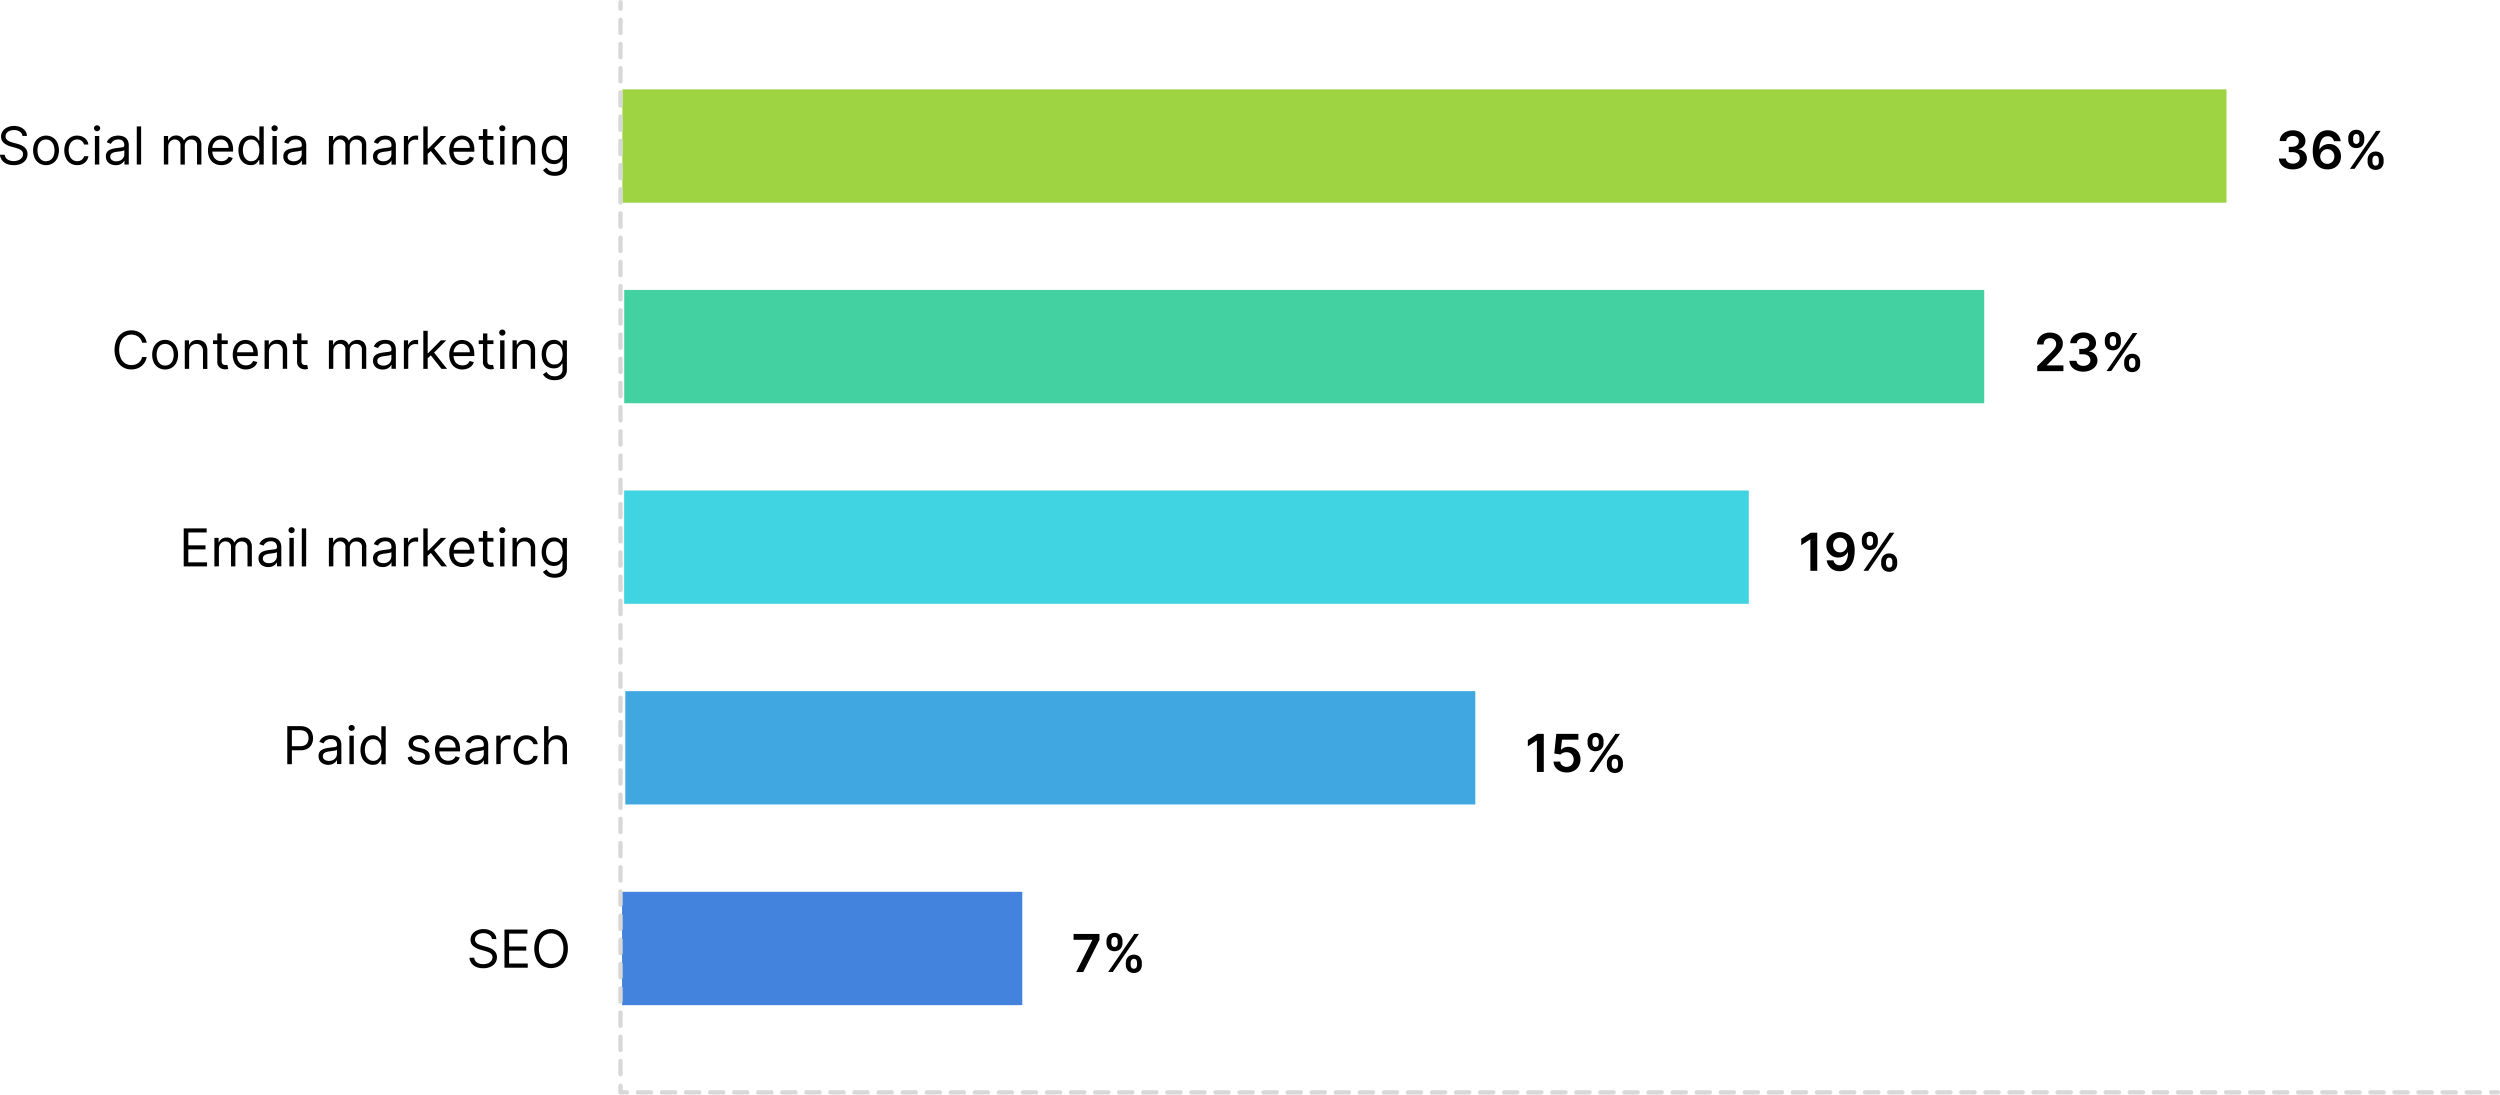 <svg xmlns="http://www.w3.org/2000/svg" width="1147.04" height="502.4" viewBox="0 0 1147.04 502.4"><defs><style>.b8d7a329-e3ae-4d15-87ad-fa399d1c5e61{isolation:isolate;}.bde5e349-a58a-4e38-9819-e3b3aa8287c5{fill:#9ed342;}.a5adda7f-3b1e-4c4f-ba0d-f4d3ba6c4603,.ac7c4547-c5a5-40b6-afbf-674fb4aa098e,.bde5e349-a58a-4e38-9819-e3b3aa8287c5,.f2759341-a2b6-45dc-a2ec-1313a4b54c30,.faeed573-4282-4c2c-ac39-b4ac71dc073d{mix-blend-mode:multiply;}.f2759341-a2b6-45dc-a2ec-1313a4b54c30{fill:#43d1a1;}.a5adda7f-3b1e-4c4f-ba0d-f4d3ba6c4603{fill:#40d3e2;}.faeed573-4282-4c2c-ac39-b4ac71dc073d{fill:#41a7e0;}.ac7c4547-c5a5-40b6-afbf-674fb4aa098e{fill:#4382dd;}.a81d81a6-f688-40fa-9da1-e6db047f62f1,.e42bf65d-45fa-4c91-9f78-abb50e6811a9,.f6b3042b-fe38-483f-81d2-1acbf3bbc6f4{fill:none;stroke:#d8d8d8;stroke-linecap:round;stroke-linejoin:round;stroke-width:2px;}.a81d81a6-f688-40fa-9da1-e6db047f62f1{stroke-dasharray:6.06 5.05;}.e42bf65d-45fa-4c91-9f78-abb50e6811a9{stroke-dasharray:6.02 5.02;}</style></defs><title>vendor-advertising-platform-track-data-and-generate-reports</title><g class="b8d7a329-e3ae-4d15-87ad-fa399d1c5e61"><g id="bedcc62d-c247-487a-8142-49c4df274b84" data-name="Layer 3"><path d="M493.76,446l7.42-14.69v-.12h-8.61V428.5h11.88v2.7L497,446Z"/><path d="M507.67,432.69v-.92a4,4,0,0,1,.43-1.87,3.39,3.39,0,0,1,1.26-1.37,4.16,4.16,0,0,1,4,0,3.37,3.37,0,0,1,1.25,1.37,4.14,4.14,0,0,1,.41,1.87v.92a4.14,4.14,0,0,1-.42,1.87,3.28,3.28,0,0,1-1.25,1.36,3.75,3.75,0,0,1-2,.51,3.8,3.8,0,0,1-2-.51,3.34,3.34,0,0,1-1.25-1.36A4.17,4.17,0,0,1,507.67,432.69Zm.76,13.26,12-17.45h2.14l-12,17.45Zm1.48-14.18v.92a2.46,2.46,0,0,0,.32,1.24,1.43,1.43,0,0,0,2.27,0,2.46,2.46,0,0,0,.31-1.24v-.92a2.65,2.65,0,0,0-.3-1.25,1.16,1.16,0,0,0-1.14-.56,1.18,1.18,0,0,0-1.13.57A2.42,2.42,0,0,0,509.91,431.77Zm6.63,10.91v-.92a4.05,4.05,0,0,1,.43-1.87,3.46,3.46,0,0,1,1.26-1.37,4.16,4.16,0,0,1,4,0,3.34,3.34,0,0,1,1.25,1.36,4.08,4.08,0,0,1,.41,1.88v.92a3.92,3.92,0,0,1-.42,1.87,3.43,3.43,0,0,1-1.25,1.37,4.18,4.18,0,0,1-4,0,3.47,3.47,0,0,1-1.24-1.37A4.05,4.05,0,0,1,516.54,442.68Zm2.22-.92v.92a2.64,2.64,0,0,0,.33,1.24,1.44,1.44,0,0,0,2.28,0,2.48,2.48,0,0,0,.31-1.24v-.92a2.62,2.62,0,0,0-.29-1.25,1.43,1.43,0,0,0-2.29,0A2.54,2.54,0,0,0,518.76,441.76Z"/><path d="M708.31,336.72v17.46h-3.16V339.8H705L701,342.41v-2.9l4.34-2.79Z"/><path d="M718.82,354.41a6.94,6.94,0,0,1-3.05-.64,5.42,5.42,0,0,1-2.14-1.77,4.77,4.77,0,0,1-.84-2.57h3.07a2.43,2.43,0,0,0,.93,1.75,3.37,3.37,0,0,0,3.68.25,3.08,3.08,0,0,0,1.14-1.18,3.88,3.88,0,0,0,0-3.49,3.21,3.21,0,0,0-1.16-1.21,3.34,3.34,0,0,0-1.71-.43,3.94,3.94,0,0,0-1.54.29,3,3,0,0,0-1.2.78l-2.86-.47.91-9h10.13v2.64h-7.51l-.5,4.63h.1a3.59,3.59,0,0,1,1.37-.95,5,5,0,0,1,2-.38,5.32,5.32,0,0,1,4.79,2.8,6.16,6.16,0,0,1,.71,3,5.87,5.87,0,0,1-.8,3.08,5.61,5.61,0,0,1-2.2,2.12A6.63,6.63,0,0,1,718.82,354.41Z"/><path d="M728.39,340.91V340a4.05,4.05,0,0,1,.43-1.87,3.39,3.39,0,0,1,1.26-1.37,4.24,4.24,0,0,1,4,0,3.28,3.28,0,0,1,1.24,1.37,4,4,0,0,1,.42,1.87v.92a4.06,4.06,0,0,1-.42,1.88,3.31,3.31,0,0,1-1.25,1.35,3.67,3.67,0,0,1-2,.52,3.71,3.71,0,0,1-2-.52,3.34,3.34,0,0,1-1.25-1.36A4.17,4.17,0,0,1,728.39,340.91Zm.76,13.27,12-17.46h2.14l-12,17.46ZM730.63,340v.92a2.57,2.57,0,0,0,.32,1.24,1.43,1.43,0,0,0,2.27,0,2.46,2.46,0,0,0,.31-1.24V340a2.58,2.58,0,0,0-.3-1.24,1.17,1.17,0,0,0-1.14-.57,1.18,1.18,0,0,0-1.13.57A2.55,2.55,0,0,0,730.63,340Zm6.63,10.91V350a4,4,0,0,1,.43-1.86,3.48,3.48,0,0,1,1.26-1.38,4.16,4.16,0,0,1,4,0,3.3,3.3,0,0,1,1.25,1.37,4,4,0,0,1,.41,1.87v.92a3.92,3.92,0,0,1-.42,1.87,3.3,3.3,0,0,1-1.25,1.37,4.18,4.18,0,0,1-4,0,3.34,3.34,0,0,1-1.24-1.37A4.05,4.05,0,0,1,737.26,350.9Zm2.22-.92v.92a2.64,2.64,0,0,0,.33,1.24,1.21,1.21,0,0,0,1.14.56,1.18,1.18,0,0,0,1.14-.56,2.46,2.46,0,0,0,.31-1.24V350a2.54,2.54,0,0,0-.3-1.25,1.19,1.19,0,0,0-1.15-.56,1.21,1.21,0,0,0-1.13.56A2.57,2.57,0,0,0,739.48,350Z"/><path d="M833.78,244.43v17.46h-3.16V247.51h-.1l-4.08,2.61v-2.9l4.33-2.79Z"/><path d="M844.28,244.14a7.27,7.27,0,0,1,2.44.45,5.71,5.71,0,0,1,2.15,1.4,7,7,0,0,1,1.52,2.6,12.63,12.63,0,0,1,.56,4,15.39,15.39,0,0,1-.48,4,9.08,9.08,0,0,1-1.38,3,6.06,6.06,0,0,1-2.15,1.86,6.28,6.28,0,0,1-2.84.64,6.37,6.37,0,0,1-2.92-.65,5.46,5.46,0,0,1-2.06-1.77,5.69,5.69,0,0,1-1-2.58h3.12a2.74,2.74,0,0,0,2.83,2.26,3.1,3.1,0,0,0,2.8-1.58,8.31,8.31,0,0,0,1-4.38h-.12a4.48,4.48,0,0,1-1.08,1.29,5,5,0,0,1-1.51.84,5.47,5.47,0,0,1-1.77.28,5.22,5.22,0,0,1-2.76-.73,5.28,5.28,0,0,1-1.94-2,5.93,5.93,0,0,1-.72-2.94,6.06,6.06,0,0,1,.79-3.08,5.74,5.74,0,0,1,2.21-2.16A6.71,6.71,0,0,1,844.28,244.14Zm0,2.56a3.16,3.16,0,0,0-1.66.45,3.32,3.32,0,0,0-1.16,1.22,3.53,3.53,0,0,0-.42,1.72,3.46,3.46,0,0,0,.42,1.7A3.13,3.13,0,0,0,842.6,253a3.19,3.19,0,0,0,1.66.44,3,3,0,0,0,1.28-.27,3.2,3.2,0,0,0,1-.73,3.65,3.65,0,0,0,.7-1.08,3.32,3.32,0,0,0,.25-1.28,3.43,3.43,0,0,0-.42-1.68,3.24,3.24,0,0,0-1.15-1.23A3,3,0,0,0,844.29,246.7Z"/><path d="M854.24,248.63v-.92a4.06,4.06,0,0,1,.43-1.88,3.46,3.46,0,0,1,1.26-1.37,4.24,4.24,0,0,1,4,0,3.34,3.34,0,0,1,1.24,1.37,4.19,4.19,0,0,1,.42,1.88v.92a4.17,4.17,0,0,1-.42,1.87,3.34,3.34,0,0,1-1.25,1.36,4.26,4.26,0,0,1-4,0,3.37,3.37,0,0,1-1.25-1.37A4.16,4.16,0,0,1,854.24,248.63Zm.76,13.26,12-17.46h2.14l-12,17.46Zm1.48-14.18v.92a2.52,2.52,0,0,0,.32,1.24,1.45,1.45,0,0,0,2.27,0,2.51,2.51,0,0,0,.31-1.24v-.92a2.62,2.62,0,0,0-.3-1.25,1.17,1.17,0,0,0-1.14-.57,1.18,1.18,0,0,0-1.13.57A2.46,2.46,0,0,0,856.48,247.71Zm6.63,10.91v-.93a4,4,0,0,1,.43-1.86,3.39,3.39,0,0,1,1.26-1.37,3.66,3.66,0,0,1,2-.52,3.78,3.78,0,0,1,2,.51,3.36,3.36,0,0,1,1.25,1.37,4,4,0,0,1,.41,1.87v.93a3.91,3.91,0,0,1-.42,1.86,3.3,3.3,0,0,1-1.25,1.37,4.18,4.18,0,0,1-4,0,3.28,3.28,0,0,1-1.24-1.37A4,4,0,0,1,863.11,258.62Zm2.22-.93v.93a2.6,2.6,0,0,0,.33,1.23,1.18,1.18,0,0,0,1.14.56,1.19,1.19,0,0,0,1.14-.55,2.51,2.51,0,0,0,.31-1.24v-.93a2.47,2.47,0,0,0-.3-1.24,1.17,1.17,0,0,0-1.15-.57,1.2,1.2,0,0,0-1.13.57A2.51,2.51,0,0,0,865.33,257.69Z"/><path d="M934.72,170.28V168l6.06-5.94q.87-.87,1.44-1.56a5.72,5.72,0,0,0,.88-1.32,3.28,3.28,0,0,0,.28-1.36,2.61,2.61,0,0,0-.37-1.42,2.56,2.56,0,0,0-1-.92,3.43,3.43,0,0,0-1.49-.32,3.15,3.15,0,0,0-1.51.35,2.43,2.43,0,0,0-1,1,3.1,3.1,0,0,0-.36,1.54h-3a5.44,5.44,0,0,1,.76-2.89,5.15,5.15,0,0,1,2.1-1.9,6.66,6.66,0,0,1,3.06-.67,6.81,6.81,0,0,1,3.08.65,5.07,5.07,0,0,1,2.07,1.8,4.71,4.71,0,0,1,.74,2.61,5.17,5.17,0,0,1-.38,1.92,8.48,8.48,0,0,1-1.31,2.1,33.93,33.93,0,0,1-2.64,2.79l-3,3.06v.12h7.6v2.64Z"/><path d="M955.9,170.52a8,8,0,0,1-3.27-.63,5.49,5.49,0,0,1-2.26-1.76,4.61,4.61,0,0,1-.88-2.6h3.21a2.08,2.08,0,0,0,.47,1.23,2.83,2.83,0,0,0,1.13.82,4.21,4.21,0,0,0,1.59.29,4,4,0,0,0,1.66-.33,2.72,2.72,0,0,0,1.13-.92,2.18,2.18,0,0,0,.4-1.35,2.31,2.31,0,0,0-.41-1.4,2.76,2.76,0,0,0-1.2-1,4.92,4.92,0,0,0-1.9-.34H954v-2.44h1.54a3.81,3.81,0,0,0,1.6-.31,2.57,2.57,0,0,0,1.08-.89,2.23,2.23,0,0,0,.38-1.33,2.31,2.31,0,0,0-.33-1.3,2.28,2.28,0,0,0-.94-.85,3.1,3.1,0,0,0-1.43-.31,3.79,3.79,0,0,0-1.48.29,2.7,2.7,0,0,0-1.1.82,2.15,2.15,0,0,0-.45,1.27h-3a4.43,4.43,0,0,1,.85-2.58,5.48,5.48,0,0,1,2.18-1.74,7.21,7.21,0,0,1,3.06-.62,6.57,6.57,0,0,1,3,.65,4.9,4.9,0,0,1,2,1.75,4.32,4.32,0,0,1,.71,2.43,3.58,3.58,0,0,1-.86,2.47,4.14,4.14,0,0,1-2.29,1.3v.14a4.4,4.4,0,0,1,2.82,1.36,3.94,3.94,0,0,1,1,2.74,4.39,4.39,0,0,1-.83,2.62,5.63,5.63,0,0,1-2.29,1.81A7.9,7.9,0,0,1,955.9,170.52Z"/><path d="M965.73,157v-.92a4.1,4.1,0,0,1,.44-1.88,3.46,3.46,0,0,1,1.26-1.37,4.22,4.22,0,0,1,4,0,3.36,3.36,0,0,1,1.25,1.37,4.08,4.08,0,0,1,.41,1.88V157a3.92,3.92,0,0,1-.42,1.87,3.34,3.34,0,0,1-1.25,1.36,4.24,4.24,0,0,1-4,0,3.3,3.3,0,0,1-1.25-1.37A4,4,0,0,1,965.73,157Zm.77,13.26,12-17.46h2.14l-12,17.46ZM968,156.1V157a2.64,2.64,0,0,0,.33,1.24,1.42,1.42,0,0,0,2.26,0,2.41,2.41,0,0,0,.31-1.24v-.92a2.51,2.51,0,0,0-.29-1.25,1.19,1.19,0,0,0-1.15-.57,1.18,1.18,0,0,0-1.13.57A2.68,2.68,0,0,0,968,156.1ZM974.6,167v-.92a4.18,4.18,0,0,1,.43-1.87,3.39,3.39,0,0,1,1.26-1.37,3.66,3.66,0,0,1,2-.52,3.81,3.81,0,0,1,2,.51,3.41,3.41,0,0,1,1.24,1.37,4.05,4.05,0,0,1,.41,1.88V167a4,4,0,0,1-.41,1.86,3.39,3.39,0,0,1-1.26,1.37,4.16,4.16,0,0,1-4,0,3.3,3.3,0,0,1-1.25-1.37A4,4,0,0,1,974.6,167Zm2.23-.92V167a2.39,2.39,0,0,0,.33,1.23,1.17,1.17,0,0,0,1.13.56,1.19,1.19,0,0,0,1.14-.55,2.31,2.31,0,0,0,.31-1.24v-.92a2.51,2.51,0,0,0-.29-1.25,1.43,1.43,0,0,0-2.29,0A2.43,2.43,0,0,0,976.83,166.09Z"/><path d="M1052,77.72a8,8,0,0,1-3.27-.63,5.44,5.44,0,0,1-2.25-1.75,4.47,4.47,0,0,1-.88-2.6h3.2a2.14,2.14,0,0,0,.47,1.23,2.78,2.78,0,0,0,1.13.81,4.06,4.06,0,0,0,1.59.29,4,4,0,0,0,1.66-.33,2.63,2.63,0,0,0,1.13-.91,2.28,2.28,0,0,0,.41-1.36,2.4,2.4,0,0,0-.41-1.4,2.77,2.77,0,0,0-1.21-.94,4.71,4.71,0,0,0-1.9-.34h-1.54V67.35h1.54a3.63,3.63,0,0,0,1.6-.32,2.5,2.5,0,0,0,1.08-.89,2.21,2.21,0,0,0,.38-1.33,2.38,2.38,0,0,0-.32-1.29,2.33,2.33,0,0,0-1-.86,3.2,3.2,0,0,0-1.43-.3,3.62,3.62,0,0,0-1.48.29,2.62,2.62,0,0,0-1.1.82,2,2,0,0,0-.44,1.26h-3a4.49,4.49,0,0,1,.85-2.57,5.38,5.38,0,0,1,2.18-1.74,7.22,7.22,0,0,1,3.06-.63,6.74,6.74,0,0,1,3,.65,5.11,5.11,0,0,1,2,1.75,4.44,4.44,0,0,1,.7,2.43,3.55,3.55,0,0,1-.86,2.47,4.12,4.12,0,0,1-2.29,1.31v.13a4.55,4.55,0,0,1,2.83,1.36,4,4,0,0,1,1,2.74,4.42,4.42,0,0,1-.83,2.63,5.53,5.53,0,0,1-2.28,1.81A8.14,8.14,0,0,1,1052,77.72Z"/><path d="M1067.8,77.72a7.12,7.12,0,0,1-2.45-.44,5.64,5.64,0,0,1-2.14-1.4,6.91,6.91,0,0,1-1.52-2.6,12.59,12.59,0,0,1-.56-4,15.33,15.33,0,0,1,.48-4,9,9,0,0,1,1.37-3,5.95,5.95,0,0,1,5-2.5,6.37,6.37,0,0,1,2.92.65,5.57,5.57,0,0,1,2.06,1.78,5.74,5.74,0,0,1,1,2.56h-3.11a2.94,2.94,0,0,0-1-1.65,2.87,2.87,0,0,0-1.87-.6,3.08,3.08,0,0,0-2.79,1.58,8.32,8.32,0,0,0-1,4.37h.12a4.31,4.31,0,0,1,1.08-1.28,4.89,4.89,0,0,1,1.5-.83,5.28,5.28,0,0,1,1.78-.3,5.23,5.23,0,0,1,4.7,2.75,6,6,0,0,1,.71,2.94,6.07,6.07,0,0,1-.79,3.09,5.71,5.71,0,0,1-2.21,2.15A6.59,6.59,0,0,1,1067.8,77.72Zm0-2.55a3,3,0,0,0,1.66-.46,3.29,3.29,0,0,0,1.16-1.21,3.57,3.57,0,0,0,.42-1.73,3.41,3.41,0,0,0-.41-1.69,3,3,0,0,0-1.14-1.2,3,3,0,0,0-1.65-.45,3.11,3.11,0,0,0-1.29.27,3.27,3.27,0,0,0-1,.73,3.48,3.48,0,0,0-1,2.37,3.55,3.55,0,0,0,.43,1.68,3.23,3.23,0,0,0,1.15,1.23A3.09,3.09,0,0,0,1067.78,75.17Z"/><path d="M1077.42,64.22V63.3a4.05,4.05,0,0,1,.43-1.87,3.39,3.39,0,0,1,1.26-1.37,4.16,4.16,0,0,1,4,0,3.28,3.28,0,0,1,1.24,1.37,4,4,0,0,1,.42,1.87v.92a4.14,4.14,0,0,1-.42,1.87,3.28,3.28,0,0,1-1.25,1.36,4.26,4.26,0,0,1-4,0,3.34,3.34,0,0,1-1.25-1.36A4.17,4.17,0,0,1,1077.42,64.22Zm.76,13.26,12-17.45h2.14l-12,17.45Zm1.48-14.18v.92a2.46,2.46,0,0,0,.32,1.24,1.43,1.43,0,0,0,2.27,0,2.46,2.46,0,0,0,.31-1.24V63.3a2.65,2.65,0,0,0-.3-1.25,1.42,1.42,0,0,0-2.27,0A2.42,2.42,0,0,0,1079.66,63.3Zm6.63,10.91v-.92a4.05,4.05,0,0,1,.43-1.87,3.52,3.52,0,0,1,1.26-1.37,3.74,3.74,0,0,1,2-.52,3.69,3.69,0,0,1,2,.52,3.3,3.3,0,0,1,1.25,1.37,4,4,0,0,1,.41,1.87v.92a3.92,3.92,0,0,1-.42,1.87,3.36,3.36,0,0,1-1.25,1.37,4.18,4.18,0,0,1-4,0,3.41,3.41,0,0,1-1.24-1.37A4.05,4.05,0,0,1,1086.29,74.21Zm2.22-.92v.92a2.64,2.64,0,0,0,.33,1.24,1.44,1.44,0,0,0,2.28,0,2.46,2.46,0,0,0,.31-1.24v-.92a2.54,2.54,0,0,0-.3-1.25,1.17,1.17,0,0,0-1.15-.56,1.19,1.19,0,0,0-1.13.56A2.57,2.57,0,0,0,1088.51,73.29Z"/><path d="M10.31,62.39a2.69,2.69,0,0,0-1.24-2,4.76,4.76,0,0,0-2.68-.71,5,5,0,0,0-2,.37,3.17,3.17,0,0,0-1.35,1,2.48,2.48,0,0,0-.48,1.49,2.11,2.11,0,0,0,.33,1.2,3,3,0,0,0,.87.83,5.14,5.14,0,0,0,1.11.53,10.62,10.62,0,0,0,1.06.34l1.78.48c.45.12,1,.28,1.52.49a7.37,7.37,0,0,1,1.61.86,4.43,4.43,0,0,1,1.27,1.38,4,4,0,0,1,.51,2.08,4.61,4.61,0,0,1-.74,2.55,5.11,5.11,0,0,1-2.15,1.82,7.87,7.87,0,0,1-3.42.67,8,8,0,0,1-3.24-.6A5.16,5.16,0,0,1,.9,73.5,4.72,4.72,0,0,1,0,71H2.2a2.68,2.68,0,0,0,.67,1.64,3.51,3.51,0,0,0,1.48.95,5.8,5.8,0,0,0,1.94.31,5.75,5.75,0,0,0,2.17-.39A3.84,3.84,0,0,0,10,72.38a2.65,2.65,0,0,0,.56-1.67,2,2,0,0,0-.49-1.41,3.53,3.53,0,0,0-1.27-.89,12.82,12.82,0,0,0-1.72-.6L4.92,67.2a7.89,7.89,0,0,1-3.23-1.68,3.68,3.68,0,0,1-1.2-2.85,4.22,4.22,0,0,1,.8-2.56A5.24,5.24,0,0,1,3.44,58.4a7.21,7.21,0,0,1,3-.61,7.17,7.17,0,0,1,3,.6A5.27,5.27,0,0,1,11.54,60a4.08,4.08,0,0,1,.82,2.36Z"/><path d="M21.12,75.76a5.55,5.55,0,0,1-5.19-3.21,8.91,8.91,0,0,1,0-7.11,5.88,5.88,0,0,1,8.29-2.37,5.6,5.6,0,0,1,2.08,2.37,8.8,8.8,0,0,1,0,7.11,5.55,5.55,0,0,1-5.18,3.21Zm0-1.81a3.43,3.43,0,0,0,2.21-.69,4.1,4.1,0,0,0,1.29-1.82A6.89,6.89,0,0,0,25,69a7,7,0,0,0-.42-2.45,4.13,4.13,0,0,0-1.29-1.83,3.38,3.38,0,0,0-2.21-.7,3.41,3.41,0,0,0-2.22.7,4.13,4.13,0,0,0-1.29,1.83A7.24,7.24,0,0,0,17.2,69a7.12,7.12,0,0,0,.41,2.43,4.1,4.1,0,0,0,1.29,1.82A3.46,3.46,0,0,0,21.12,74Z"/><path d="M35.44,75.76a5.49,5.49,0,0,1-5.22-3.27,8.78,8.78,0,0,1,0-7,5.74,5.74,0,0,1,2.06-2.39,5.54,5.54,0,0,1,3.1-.87,5.9,5.9,0,0,1,2.49.51,4.78,4.78,0,0,1,1.82,1.44,4.43,4.43,0,0,1,.87,2.14h-2a3.16,3.16,0,0,0-1-1.59A3.08,3.08,0,0,0,35.44,64a3.5,3.5,0,0,0-2.06.61A4.06,4.06,0,0,0,32,66.35a6.47,6.47,0,0,0-.48,2.59A6.69,6.69,0,0,0,32,71.58a4,4,0,0,0,1.36,1.75,3.55,3.55,0,0,0,2.08.62,3.63,3.63,0,0,0,1.42-.27,2.94,2.94,0,0,0,1.08-.79,2.9,2.9,0,0,0,.63-1.22h2A4.67,4.67,0,0,1,38,75.22,5.68,5.68,0,0,1,35.44,75.76Z"/><path d="M44.54,60.21a1.4,1.4,0,0,1-1-.4,1.32,1.32,0,0,1,0-1.93,1.48,1.48,0,0,1,2,0,1.32,1.32,0,0,1,0,1.93A1.4,1.4,0,0,1,44.54,60.21Zm-1,15.27V62.39h2V75.48Z"/><path d="M53.06,75.79a5.38,5.38,0,0,1-2.26-.47A3.91,3.91,0,0,1,49.19,74a3.85,3.85,0,0,1-.6-2.18A3.35,3.35,0,0,1,49,69.94a3,3,0,0,1,1.18-1.1,6.16,6.16,0,0,1,1.64-.6c.6-.14,1.21-.24,1.81-.32.8-.11,1.45-.18,1.94-.24a2.87,2.87,0,0,0,1.09-.28.71.71,0,0,0,.35-.68v-.07a2.68,2.68,0,0,0-.69-2A2.8,2.8,0,0,0,54.29,64a3.61,3.61,0,0,0-2.26.63A3.71,3.71,0,0,0,50.88,66L49,65.29a4.59,4.59,0,0,1,1.37-1.86,5.08,5.08,0,0,1,1.87-.94,7.83,7.83,0,0,1,2-.27,8.2,8.2,0,0,1,1.45.15,4.76,4.76,0,0,1,1.6.61,3.61,3.61,0,0,1,1.28,1.39,5.19,5.19,0,0,1,.51,2.49v8.62h-2V73.71H57a3.64,3.64,0,0,1-.68.91,4,4,0,0,1-1.27.83A4.88,4.88,0,0,1,53.06,75.79ZM53.37,74a4,4,0,0,0,2-.46,3.31,3.31,0,0,0,1.25-1.21,3.15,3.15,0,0,0,.42-1.56V68.9a1.1,1.1,0,0,1-.56.28,9.42,9.42,0,0,1-1,.21c-.37.06-.73.12-1.08.16l-.85.1a8,8,0,0,0-1.46.33,2.51,2.51,0,0,0-1.09.68,1.68,1.68,0,0,0-.41,1.21,1.78,1.78,0,0,0,.78,1.58A3.4,3.4,0,0,0,53.37,74Z"/><path d="M64.75,58V75.48h-2V58Z"/><path d="M75.18,75.48V62.39h1.95v2h.17a3.28,3.28,0,0,1,1.32-1.63,4,4,0,0,1,2.19-.59,3.61,3.61,0,0,1,3.51,2.22h.14A3.8,3.8,0,0,1,86,62.82a4.61,4.61,0,0,1,2.41-.6,3.92,3.92,0,0,1,2.87,1.1,4.59,4.59,0,0,1,1.12,3.4v8.76h-2V66.72a2.49,2.49,0,0,0-.8-2.07A3,3,0,0,0,87.7,64a2.76,2.76,0,0,0-2.14.83A3,3,0,0,0,84.8,67v8.52h-2v-9a2.35,2.35,0,0,0-.72-1.8A2.6,2.6,0,0,0,80.16,64a2.72,2.72,0,0,0-1.46.42,3.17,3.17,0,0,0-1.09,1.15,3.37,3.37,0,0,0-.41,1.7v8.18Z"/><path d="M101.54,75.76a6.11,6.11,0,0,1-3.26-.84,5.6,5.6,0,0,1-2.11-2.35A8,8,0,0,1,95.43,69a8.16,8.16,0,0,1,.74-3.55,5.77,5.77,0,0,1,2.06-2.4,5.54,5.54,0,0,1,3.1-.87,6.39,6.39,0,0,1,2,.34,5.08,5.08,0,0,1,1.82,1.11,5.38,5.38,0,0,1,1.3,2,8.49,8.49,0,0,1,.49,3.09v.85H96.87V67.88h8a4.24,4.24,0,0,0-.44-2,3.35,3.35,0,0,0-1.24-1.37,3.57,3.57,0,0,0-1.9-.5,3.62,3.62,0,0,0-2.07.59,4,4,0,0,0-1.35,1.54,4.54,4.54,0,0,0-.46,2v1.16A5.62,5.62,0,0,0,98,71.86a3.69,3.69,0,0,0,1.44,1.56,4.22,4.22,0,0,0,2.14.53,4.29,4.29,0,0,0,1.43-.23,2.9,2.9,0,0,0,1.84-1.82l1.94.55a4.19,4.19,0,0,1-1,1.73,4.82,4.82,0,0,1-1.79,1.16A6.48,6.48,0,0,1,101.54,75.76Z"/><path d="M115,75.76a5.13,5.13,0,0,1-2.89-.83,5.53,5.53,0,0,1-2-2.36,9.43,9.43,0,0,1,0-7.18,5.49,5.49,0,0,1,2-2.34,5.19,5.19,0,0,1,2.91-.83,4.15,4.15,0,0,1,2,.42,3.69,3.69,0,0,1,1.14,1c.26.35.47.65.62.87H119V58h2V75.48H119v-2h-.24q-.23.36-.63.9a3.82,3.82,0,0,1-1.17,1A4.07,4.07,0,0,1,115,75.76Zm.27-1.81a3.31,3.31,0,0,0,2.05-.63,4,4,0,0,0,1.27-1.77,8.1,8.1,0,0,0,0-5.18,3.76,3.76,0,0,0-1.27-1.72,3.76,3.76,0,0,0-4.18,0,3.87,3.87,0,0,0-1.27,1.77,6.78,6.78,0,0,0-.43,2.49,7.22,7.22,0,0,0,.43,2.53,4.17,4.17,0,0,0,1.28,1.81A3.29,3.29,0,0,0,115.24,74Z"/><path d="M126,60.21a1.39,1.39,0,0,1-1-.4,1.3,1.3,0,0,1,0-1.93,1.43,1.43,0,0,1,1-.4,1.46,1.46,0,0,1,1,.4,1.32,1.32,0,0,1,0,1.93A1.42,1.42,0,0,1,126,60.21Zm-1,15.27V62.39h2V75.48Z"/><path d="M134.47,75.79a5.38,5.38,0,0,1-2.26-.47A3.72,3.72,0,0,1,130,71.77a3.35,3.35,0,0,1,.45-1.83,3,3,0,0,1,1.18-1.1,6,6,0,0,1,1.64-.6c.6-.14,1.2-.24,1.81-.32.8-.11,1.44-.18,1.94-.24a2.87,2.87,0,0,0,1.09-.28.71.71,0,0,0,.35-.68v-.07a2.68,2.68,0,0,0-.69-2A2.81,2.81,0,0,0,135.7,64a3.61,3.61,0,0,0-2.26.63A3.71,3.71,0,0,0,132.29,66l-1.91-.68a4.5,4.5,0,0,1,1.37-1.86,5.08,5.08,0,0,1,1.87-.94,7.83,7.83,0,0,1,2-.27,8.2,8.2,0,0,1,1.45.15,4.63,4.63,0,0,1,1.59.61A3.56,3.56,0,0,1,140,64.37a5.19,5.19,0,0,1,.51,2.49v8.62h-2V73.71h-.11a3.2,3.2,0,0,1-.68.91,3.89,3.89,0,0,1-1.27.83A4.83,4.83,0,0,1,134.47,75.79Zm.31-1.81a4,4,0,0,0,2-.46A3.38,3.38,0,0,0,138,72.31a3.15,3.15,0,0,0,.42-1.56V68.9a1.1,1.1,0,0,1-.56.28,9.42,9.42,0,0,1-1,.21c-.37.06-.73.12-1.08.16l-.85.1a8,8,0,0,0-1.46.33,2.51,2.51,0,0,0-1.09.68,1.68,1.68,0,0,0-.42,1.21,1.78,1.78,0,0,0,.78,1.58A3.41,3.41,0,0,0,134.78,74Z"/><path d="M150.9,75.48V62.39h1.94v2H153a3.39,3.39,0,0,1,1.32-1.63,4,4,0,0,1,2.2-.59,3.79,3.79,0,0,1,2.16.59A4,4,0,0,1,160,64.44h.13a3.86,3.86,0,0,1,1.51-1.62,4.63,4.63,0,0,1,2.41-.6,4,4,0,0,1,2.88,1.1,4.59,4.59,0,0,1,1.11,3.4v8.76h-2V66.72a2.48,2.48,0,0,0-.79-2.07,3,3,0,0,0-1.87-.62,2.77,2.77,0,0,0-2.14.83,3,3,0,0,0-.76,2.1v8.52h-2v-9a2.32,2.32,0,0,0-.73-1.8,2.58,2.58,0,0,0-1.86-.69,2.7,2.7,0,0,0-1.46.42,3,3,0,0,0-1.09,1.15,3.37,3.37,0,0,0-.42,1.7v8.18Z"/><path d="M175.62,75.79a5.34,5.34,0,0,1-2.26-.47A3.79,3.79,0,0,1,171.75,74a3.85,3.85,0,0,1-.6-2.18,3.44,3.44,0,0,1,.44-1.83,3.07,3.07,0,0,1,1.19-1.1,6,6,0,0,1,1.64-.6c.6-.14,1.2-.24,1.81-.32.79-.11,1.44-.18,1.94-.24a2.87,2.87,0,0,0,1.09-.28.7.7,0,0,0,.34-.68v-.07a2.67,2.67,0,0,0-.68-2,2.82,2.82,0,0,0-2.08-.69,3.63,3.63,0,0,0-2.26.63A3.91,3.91,0,0,0,173.43,66l-1.91-.68a4.69,4.69,0,0,1,1.37-1.86,5.12,5.12,0,0,1,1.88-.94,7.82,7.82,0,0,1,2-.27,8.21,8.21,0,0,1,1.46.15,4.63,4.63,0,0,1,1.59.61,3.53,3.53,0,0,1,1.28,1.39,5.07,5.07,0,0,1,.52,2.49v8.62h-2V73.71h-.1a3.2,3.2,0,0,1-.68.91,3.89,3.89,0,0,1-1.27.83A4.83,4.83,0,0,1,175.62,75.79Zm.3-1.81a4.05,4.05,0,0,0,2-.46,3.28,3.28,0,0,0,1.24-1.21,3.15,3.15,0,0,0,.42-1.56V68.9a1.06,1.06,0,0,1-.55.28,9.42,9.42,0,0,1-1,.21c-.37.06-.74.12-1.08.16l-.85.1a7.82,7.82,0,0,0-1.46.33,2.55,2.55,0,0,0-1.1.68,1.72,1.72,0,0,0-.41,1.21,1.78,1.78,0,0,0,.78,1.58A3.4,3.4,0,0,0,175.92,74Z"/><path d="M185.3,75.48V62.39h1.94v2h.14a3.19,3.19,0,0,1,1.29-1.58,3.86,3.86,0,0,1,2.12-.6h.55l.5,0v2a3.18,3.18,0,0,0-.46-.08,4.68,4.68,0,0,0-.76-.06,3.47,3.47,0,0,0-1.7.4,3,3,0,0,0-1.18,1.09,2.9,2.9,0,0,0-.43,1.58v8.28Z"/><path d="M194.23,75.48V58h2V75.48Zm1.87-4.77,0-2.49h.41l5.73-5.83h2.48l-6.1,6.17h-.17Zm6.45,4.77L197.43,69l1.44-1.4,6.23,7.87Z"/><path d="M212.23,75.76a6.11,6.11,0,0,1-3.26-.84,5.66,5.66,0,0,1-2.11-2.35,8,8,0,0,1-.73-3.53,8.16,8.16,0,0,1,.73-3.55,5.79,5.79,0,0,1,2.07-2.4,5.49,5.49,0,0,1,3.09-.87,6.34,6.34,0,0,1,2,.34,5.08,5.08,0,0,1,1.82,1.11,5.26,5.26,0,0,1,1.3,2,8.49,8.49,0,0,1,.49,3.09v.85H207.56V67.88h8a4.37,4.37,0,0,0-.43-2,3.44,3.44,0,0,0-1.25-1.37A3.57,3.57,0,0,0,212,64a3.62,3.62,0,0,0-2.07.59,4,4,0,0,0-1.34,1.54,4.42,4.42,0,0,0-.47,2v1.16a5.62,5.62,0,0,0,.51,2.51,3.76,3.76,0,0,0,1.44,1.56,4.24,4.24,0,0,0,2.14.53,4.35,4.35,0,0,0,1.44-.23,3,3,0,0,0,1.11-.68,3,3,0,0,0,.72-1.14l1.95.55a4.21,4.21,0,0,1-1,1.73,4.82,4.82,0,0,1-1.79,1.16A6.44,6.44,0,0,1,212.23,75.76Z"/><path d="M226.41,62.39V64.1h-6.78V62.39Zm-4.81-3.13h2V71.73a2.54,2.54,0,0,0,.25,1.28,1.19,1.19,0,0,0,.64.56,2.64,2.64,0,0,0,.84.14,2.75,2.75,0,0,0,.55,0l.34-.06.41,1.81a4.49,4.49,0,0,1-.57.15,4.45,4.45,0,0,1-2.6-.28,3.3,3.3,0,0,1-1.34-1.12,3.15,3.15,0,0,1-.54-1.89Z"/><path d="M230.47,60.21a1.4,1.4,0,0,1-1-.4,1.32,1.32,0,0,1,0-1.93,1.48,1.48,0,0,1,2,0,1.32,1.32,0,0,1,0,1.93A1.4,1.4,0,0,1,230.47,60.21Zm-1,15.27V62.39h2V75.48Z"/><path d="M237.15,67.61v7.87h-2V62.39h1.94v2h.17a3.76,3.76,0,0,1,1.4-1.61,4.4,4.4,0,0,1,2.42-.61,4.83,4.83,0,0,1,2.33.54A3.74,3.74,0,0,1,245,64.4a6.1,6.1,0,0,1,.55,2.77v8.31h-2V67.3a3.44,3.44,0,0,0-.8-2.41,2.87,2.87,0,0,0-2.2-.86,3.51,3.51,0,0,0-1.72.42,3,3,0,0,0-1.19,1.22A4,4,0,0,0,237.15,67.61Z"/><path d="M254.47,80.67A7.77,7.77,0,0,1,252,80.3a5.38,5.38,0,0,1-1.74-1,5.21,5.21,0,0,1-1.1-1.28l1.6-1.12c.18.23.41.51.69.82a3.62,3.62,0,0,0,1.14.81,4.56,4.56,0,0,0,1.92.34,4.25,4.25,0,0,0,2.61-.76,2.82,2.82,0,0,0,1-2.41V73.06h-.18a8.85,8.85,0,0,1-.62.89,3.45,3.45,0,0,1-1.16.92,4.3,4.3,0,0,1-2,.41,5.46,5.46,0,0,1-2.85-.75,5.25,5.25,0,0,1-2-2.18,7.58,7.58,0,0,1-.73-3.48,8.17,8.17,0,0,1,.71-3.51,5.39,5.39,0,0,1,2-2.31,5.19,5.19,0,0,1,2.91-.83,4.17,4.17,0,0,1,2,.42,3.67,3.67,0,0,1,1.16,1c.27.35.48.65.63.87h.2V62.39h1.95V75.86a4.61,4.61,0,0,1-.77,2.75,4.49,4.49,0,0,1-2,1.56A7.9,7.9,0,0,1,254.47,80.67Zm-.07-7.2a3.57,3.57,0,0,0,2-.55,3.41,3.41,0,0,0,1.27-1.6,6.39,6.39,0,0,0,.44-2.48,6.65,6.65,0,0,0-.43-2.5,3.72,3.72,0,0,0-1.26-1.7A3.38,3.38,0,0,0,254.4,64a3.44,3.44,0,0,0-2.13.65A3.91,3.91,0,0,0,251,66.42a6.64,6.64,0,0,0-.42,2.42,6.16,6.16,0,0,0,.43,2.4,3.42,3.42,0,0,0,3.39,2.23Z"/><path d="M67.31,157.25H65.2a4.45,4.45,0,0,0-1.78-2.77,5.07,5.07,0,0,0-1.46-.71,5.81,5.81,0,0,0-1.67-.24,5.32,5.32,0,0,0-2.87.8,5.59,5.59,0,0,0-2,2.36,10.15,10.15,0,0,0,0,7.66,5.59,5.59,0,0,0,2,2.36,5.32,5.32,0,0,0,2.87.8,5.81,5.81,0,0,0,1.67-.24,5.07,5.07,0,0,0,1.46-.71,4.53,4.53,0,0,0,1.78-2.77h2.11a7.16,7.16,0,0,1-.87,2.4A6.43,6.43,0,0,1,64.87,168a6.63,6.63,0,0,1-2.1,1.12,7.72,7.72,0,0,1-2.48.38,7.26,7.26,0,0,1-4-1.09,7.41,7.41,0,0,1-2.74-3.1,11.88,11.88,0,0,1,0-9.54,7.5,7.5,0,0,1,2.74-3.11,7.35,7.35,0,0,1,4-1.09,7.72,7.72,0,0,1,2.48.39,6.63,6.63,0,0,1,2.1,1.12,6.43,6.43,0,0,1,1.57,1.79A7,7,0,0,1,67.31,157.25Z"/><path d="M75.76,169.52a5.55,5.55,0,0,1-5.18-3.21,7.89,7.89,0,0,1-.75-3.54,8,8,0,0,1,.75-3.57,5.74,5.74,0,0,1,10.37,0,8,8,0,0,1,.75,3.57,7.89,7.89,0,0,1-.75,3.54,5.55,5.55,0,0,1-5.19,3.21Zm0-1.81A3.46,3.46,0,0,0,78,167a4.07,4.07,0,0,0,1.29-1.81,7.5,7.5,0,0,0,0-4.89A4.19,4.19,0,0,0,78,158.49a3.85,3.85,0,0,0-4.43,0,4.19,4.19,0,0,0-1.29,1.83,7.33,7.33,0,0,0,0,4.89A4.07,4.07,0,0,0,73.55,167,3.45,3.45,0,0,0,75.76,167.71Z"/><path d="M86.78,161.37v7.88h-2V156.16h1.95v2h.17a3.75,3.75,0,0,1,1.4-1.61A4.4,4.4,0,0,1,90.7,156a4.79,4.79,0,0,1,2.32.55,3.66,3.66,0,0,1,1.55,1.63,6.09,6.09,0,0,1,.56,2.77v8.32h-2v-8.19a3.41,3.41,0,0,0-.8-2.4,2.85,2.85,0,0,0-2.2-.87,3.45,3.45,0,0,0-1.72.42,3,3,0,0,0-1.19,1.22A4,4,0,0,0,86.78,161.37Z"/><path d="M104.5,156.16v1.7H97.72v-1.7ZM99.7,153h2V165.5a2.52,2.52,0,0,0,.25,1.27,1.21,1.21,0,0,0,.65.56,2.32,2.32,0,0,0,.84.14,2.7,2.7,0,0,0,.54,0l.34-.06.41,1.81c-.14,0-.33.1-.57.16a4.65,4.65,0,0,1-.93.08,4,4,0,0,1-1.66-.37,3.19,3.19,0,0,1-1.35-1.12A3.15,3.15,0,0,1,99.7,166Z"/><path d="M112.89,169.52a6.11,6.11,0,0,1-3.26-.84,5.6,5.6,0,0,1-2.11-2.35,8,8,0,0,1-.73-3.53,8.16,8.16,0,0,1,.73-3.55,5.85,5.85,0,0,1,2.07-2.4,5.49,5.49,0,0,1,3.09-.87,6.09,6.09,0,0,1,2,.35,4.92,4.92,0,0,1,1.82,1.1,5.23,5.23,0,0,1,1.3,2,8.39,8.39,0,0,1,.49,3.08v.85H108.22v-1.74h8a4.35,4.35,0,0,0-.43-2,3.47,3.47,0,0,0-1.25-1.38,3.57,3.57,0,0,0-1.9-.5,3.62,3.62,0,0,0-2.07.59,4,4,0,0,0-1.34,1.54,4.42,4.42,0,0,0-.47,2v1.16a5.59,5.59,0,0,0,.51,2.51,3.76,3.76,0,0,0,1.44,1.56,4.24,4.24,0,0,0,2.14.53,4.35,4.35,0,0,0,1.44-.22,3,3,0,0,0,1.83-1.82l1.94.54a4.18,4.18,0,0,1-1,1.74,5.09,5.09,0,0,1-1.79,1.16A6.65,6.65,0,0,1,112.89,169.52Z"/><path d="M123.39,161.37v7.88h-2V156.16h1.94v2h.17a3.82,3.82,0,0,1,1.4-1.61,4.4,4.4,0,0,1,2.42-.61,4.83,4.83,0,0,1,2.33.55,3.71,3.71,0,0,1,1.55,1.63,6.1,6.1,0,0,1,.55,2.77v8.32h-2v-8.19a3.41,3.41,0,0,0-.8-2.4,2.85,2.85,0,0,0-2.2-.87,3.51,3.51,0,0,0-1.72.42,3,3,0,0,0-1.19,1.22A4,4,0,0,0,123.39,161.37Z"/><path d="M141.12,156.16v1.7h-6.79v-1.7ZM136.31,153h2V165.5a2.52,2.52,0,0,0,.25,1.27,1.25,1.25,0,0,0,.65.56,2.32,2.32,0,0,0,.84.14,2.7,2.7,0,0,0,.54,0l.35-.06.4,1.81a5,5,0,0,1-.57.16,4.65,4.65,0,0,1-.93.08,4.08,4.08,0,0,1-1.66-.37,3.31,3.31,0,0,1-1.35-1.12,3.22,3.22,0,0,1-.53-1.89Z"/><path d="M150.9,169.25V156.16h1.94v2H153a3.39,3.39,0,0,1,1.32-1.63,4,4,0,0,1,2.19-.59,3.8,3.8,0,0,1,2.17.59A4,4,0,0,1,160,158.2h.13a3.84,3.84,0,0,1,1.51-1.61,4.54,4.54,0,0,1,2.41-.61,4,4,0,0,1,2.88,1.1,4.61,4.61,0,0,1,1.11,3.4v8.77h-2v-8.77a2.48,2.48,0,0,0-.79-2.07,3,3,0,0,0-1.87-.62,2.77,2.77,0,0,0-2.14.83,3,3,0,0,0-.76,2.1v8.53h-2v-9a2.35,2.35,0,0,0-.73-1.8,2.58,2.58,0,0,0-1.86-.69,2.7,2.7,0,0,0-1.46.42,3.12,3.12,0,0,0-1.1,1.15,3.5,3.5,0,0,0-.41,1.7v8.19Z"/><path d="M175.62,169.55a5.2,5.2,0,0,1-2.26-.47,3.79,3.79,0,0,1-1.61-1.37,3.85,3.85,0,0,1-.6-2.18,3.44,3.44,0,0,1,.44-1.83,3.15,3.15,0,0,1,1.19-1.1,6,6,0,0,1,1.64-.6c.6-.14,1.2-.24,1.81-.32l1.94-.24a3,3,0,0,0,1.09-.27.72.72,0,0,0,.34-.69v-.06a2.66,2.66,0,0,0-.68-2,2.78,2.78,0,0,0-2.08-.7,3.63,3.63,0,0,0-2.26.63,3.91,3.91,0,0,0-1.15,1.34l-1.91-.68a4.76,4.76,0,0,1,1.37-1.86,5.28,5.28,0,0,1,1.88-.94,7.82,7.82,0,0,1,2-.27,8.3,8.3,0,0,1,1.46.15,4.84,4.84,0,0,1,1.59.61,3.53,3.53,0,0,1,1.28,1.39,5.07,5.07,0,0,1,.52,2.49v8.63h-2v-1.78h-.1a3.38,3.38,0,0,1-.68.92,4,4,0,0,1-1.27.82A4.83,4.83,0,0,1,175.62,169.55Zm.3-1.8a4.05,4.05,0,0,0,2-.47,3.21,3.21,0,0,0,1.24-1.21,3.15,3.15,0,0,0,.42-1.56v-1.84a1.15,1.15,0,0,1-.55.27,7.34,7.34,0,0,1-1,.22l-1.09.15-.84.11a6.72,6.72,0,0,0-1.47.33,2.55,2.55,0,0,0-1.09.67,1.74,1.74,0,0,0-.41,1.21,1.78,1.78,0,0,0,.78,1.58A3.4,3.4,0,0,0,175.92,167.75Z"/><path d="M185.3,169.25V156.16h1.94v2h.14a3.13,3.13,0,0,1,1.29-1.57,3.78,3.78,0,0,1,2.12-.61h.55l.5,0V158l-.46-.08a4.68,4.68,0,0,0-.76-.06,3.59,3.59,0,0,0-1.7.4,3,3,0,0,0-1.18,1.09,2.9,2.9,0,0,0-.43,1.58v8.29Z"/><path d="M194.23,169.25V151.79h2v17.46Zm1.87-4.78,0-2.49h.41l5.73-5.82h2.48l-6.1,6.17h-.17Zm6.45,4.78-5.12-6.48,1.44-1.4,6.23,7.88Z"/><path d="M212.23,169.52a6.11,6.11,0,0,1-3.26-.84,5.6,5.6,0,0,1-2.11-2.35,8,8,0,0,1-.73-3.53,8.16,8.16,0,0,1,.73-3.55,5.85,5.85,0,0,1,2.07-2.4A5.49,5.49,0,0,1,212,156a6.09,6.09,0,0,1,2,.35,4.92,4.92,0,0,1,1.82,1.1,5.23,5.23,0,0,1,1.3,2,8.39,8.39,0,0,1,.49,3.08v.85H207.56v-1.74h8a4.23,4.23,0,0,0-.44-2,3.38,3.38,0,0,0-1.24-1.38,3.57,3.57,0,0,0-1.9-.5,3.62,3.62,0,0,0-2.07.59,4,4,0,0,0-1.34,1.54,4.42,4.42,0,0,0-.47,2v1.16a5.59,5.59,0,0,0,.51,2.51,3.76,3.76,0,0,0,1.44,1.56,4.65,4.65,0,0,0,3.57.31,3,3,0,0,0,1.12-.69,3,3,0,0,0,.72-1.13l1.94.54a4.18,4.18,0,0,1-1,1.74,5.09,5.09,0,0,1-1.79,1.16A6.65,6.65,0,0,1,212.23,169.52Z"/><path d="M226.41,156.16v1.7h-6.78v-1.7ZM221.6,153h2V165.5a2.52,2.52,0,0,0,.25,1.27,1.19,1.19,0,0,0,.64.56,2.39,2.39,0,0,0,.84.14,2.75,2.75,0,0,0,.55,0l.34-.06.41,1.81c-.14,0-.33.1-.57.16a4.8,4.8,0,0,1-.93.08,4.13,4.13,0,0,1-1.67-.37,3.22,3.22,0,0,1-1.34-1.12,3.15,3.15,0,0,1-.54-1.89Z"/><path d="M230.47,154a1.4,1.4,0,0,1-1-.4,1.27,1.27,0,0,1-.42-1,1.26,1.26,0,0,1,.42-1,1.48,1.48,0,0,1,2,0,1.26,1.26,0,0,1,.42,1,1.27,1.27,0,0,1-.42,1A1.4,1.4,0,0,1,230.47,154Zm-1,15.28V156.16h2v13.09Z"/><path d="M237.15,161.37v7.88h-2V156.16h1.94v2h.17a3.82,3.82,0,0,1,1.4-1.61,4.4,4.4,0,0,1,2.42-.61,4.83,4.83,0,0,1,2.33.55,3.71,3.71,0,0,1,1.55,1.63,6.1,6.1,0,0,1,.55,2.77v8.32h-2v-8.19a3.41,3.41,0,0,0-.8-2.4,2.85,2.85,0,0,0-2.2-.87,3.51,3.51,0,0,0-1.72.42,3,3,0,0,0-1.19,1.22A4,4,0,0,0,237.15,161.37Z"/><path d="M254.47,174.43a7.77,7.77,0,0,1-2.51-.37,5.37,5.37,0,0,1-1.74-1,5.44,5.44,0,0,1-1.1-1.29l1.6-1.12c.18.24.41.51.69.82a3.62,3.62,0,0,0,1.14.81,4.54,4.54,0,0,0,1.92.35,4.25,4.25,0,0,0,2.61-.77,2.8,2.8,0,0,0,1-2.41v-2.65h-.18a10.25,10.25,0,0,1-.62.88,3.6,3.6,0,0,1-1.16.93,4.31,4.31,0,0,1-2,.4,5.46,5.46,0,0,1-2.85-.75,5.25,5.25,0,0,1-2-2.18,7.52,7.52,0,0,1-.73-3.48,8.1,8.1,0,0,1,.71-3.5,5.42,5.42,0,0,1,2-2.32,5.19,5.19,0,0,1,2.91-.83,4.17,4.17,0,0,1,2,.43,3.65,3.65,0,0,1,1.16,1q.4.54.63.87h.2v-2.07h1.95v13.46a4.59,4.59,0,0,1-.77,2.75,4.42,4.42,0,0,1-2,1.56A7.9,7.9,0,0,1,254.47,174.43Zm-.07-7.2a3.57,3.57,0,0,0,2-.55,3.44,3.44,0,0,0,1.27-1.59,6.48,6.48,0,0,0,.44-2.49,6.68,6.68,0,0,0-.43-2.5,3.64,3.64,0,0,0-1.26-1.69,3.38,3.38,0,0,0-2.06-.62,3.44,3.44,0,0,0-2.13.65,3.91,3.91,0,0,0-1.27,1.74,6.68,6.68,0,0,0-.42,2.42A6.24,6.24,0,0,0,251,165a3.61,3.61,0,0,0,1.28,1.63A3.55,3.55,0,0,0,254.4,167.23Z"/><path d="M84.29,259.88V242.43H94.82v1.87H86.4v5.9h7.88v1.88H86.4V258H95v1.87Z"/><path d="M98.37,259.88V246.79h1.94v2.05h.17a3.28,3.28,0,0,1,1.32-1.63,4,4,0,0,1,2.19-.59,3.76,3.76,0,0,1,2.16.59,3.82,3.82,0,0,1,1.35,1.63h.14a3.8,3.8,0,0,1,1.51-1.62,4.61,4.61,0,0,1,2.41-.6,3.92,3.92,0,0,1,2.87,1.1,4.55,4.55,0,0,1,1.12,3.4v8.76h-2v-8.76a2.49,2.49,0,0,0-.8-2.07,2.94,2.94,0,0,0-1.86-.62,2.76,2.76,0,0,0-2.14.83,3,3,0,0,0-.76,2.1v8.52h-2v-9a2.35,2.35,0,0,0-.72-1.8,2.6,2.6,0,0,0-1.87-.69,2.72,2.72,0,0,0-1.46.42,3.17,3.17,0,0,0-1.09,1.15,3.48,3.48,0,0,0-.41,1.7v8.18Z"/><path d="M123.08,260.19a5.38,5.38,0,0,1-2.26-.47,3.69,3.69,0,0,1-2.2-3.55,3.35,3.35,0,0,1,.44-1.83,3,3,0,0,1,1.18-1.1,6.69,6.69,0,0,1,1.64-.61c.6-.13,1.21-.23,1.82-.31.79-.11,1.44-.18,1.93-.24a2.93,2.93,0,0,0,1.1-.28.7.7,0,0,0,.34-.68v-.07a2.68,2.68,0,0,0-.69-2,2.78,2.78,0,0,0-2.07-.69,3.63,3.63,0,0,0-2.26.63,3.81,3.81,0,0,0-1.15,1.34l-1.91-.68a4.59,4.59,0,0,1,1.37-1.86,5.16,5.16,0,0,1,1.87-.94,7.83,7.83,0,0,1,2-.27,8.11,8.11,0,0,1,1.45.15,4.76,4.76,0,0,1,1.6.61,3.61,3.61,0,0,1,1.28,1.39,5.19,5.19,0,0,1,.51,2.49v8.62h-2v-1.77H127a3.64,3.64,0,0,1-.68.91,3.89,3.89,0,0,1-1.27.83A4.88,4.88,0,0,1,123.08,260.19Zm.31-1.81a4,4,0,0,0,2-.46,3.31,3.31,0,0,0,1.25-1.21,3.15,3.15,0,0,0,.42-1.56V253.3a1.06,1.06,0,0,1-.56.28,8.44,8.44,0,0,1-1,.21c-.37.06-.73.12-1.08.16l-.85.1a8,8,0,0,0-1.46.33,2.57,2.57,0,0,0-1.09.68,1.72,1.72,0,0,0-.41,1.21,1.78,1.78,0,0,0,.78,1.58A3.4,3.4,0,0,0,123.39,258.38Z"/><path d="M133.79,244.61a1.39,1.39,0,0,1-1-.4,1.3,1.3,0,0,1,0-1.93,1.43,1.43,0,0,1,1-.4,1.45,1.45,0,0,1,1,.4,1.32,1.32,0,0,1,0,1.93A1.4,1.4,0,0,1,133.79,244.61Zm-1,15.27V246.79h2v13.09Z"/><path d="M140.47,242.43v17.45h-2V242.43Z"/><path d="M150.9,259.88V246.79h1.94v2.05H153a3.39,3.39,0,0,1,1.32-1.63,4,4,0,0,1,2.19-.59,3.8,3.8,0,0,1,2.17.59,4,4,0,0,1,1.35,1.63h.13a3.86,3.86,0,0,1,1.51-1.62,4.63,4.63,0,0,1,2.41-.6,4,4,0,0,1,2.88,1.1,4.59,4.59,0,0,1,1.11,3.4v8.76h-2v-8.76a2.48,2.48,0,0,0-.79-2.07,3,3,0,0,0-1.87-.62,2.77,2.77,0,0,0-2.14.83,3,3,0,0,0-.76,2.1v8.52h-2v-9a2.32,2.32,0,0,0-.73-1.8,2.58,2.58,0,0,0-1.86-.69,2.7,2.7,0,0,0-1.46.42,3.12,3.12,0,0,0-1.1,1.15,3.48,3.48,0,0,0-.41,1.7v8.18Z"/><path d="M175.62,260.19a5.34,5.34,0,0,1-2.26-.47,3.79,3.79,0,0,1-1.61-1.37,3.85,3.85,0,0,1-.6-2.18,3.44,3.44,0,0,1,.44-1.83,3.07,3.07,0,0,1,1.19-1.1,6.4,6.4,0,0,1,1.64-.61c.6-.13,1.2-.23,1.81-.31.79-.11,1.44-.18,1.94-.24a2.93,2.93,0,0,0,1.09-.28.7.7,0,0,0,.34-.68v-.07a2.67,2.67,0,0,0-.68-2,2.82,2.82,0,0,0-2.08-.69,3.63,3.63,0,0,0-2.26.63,3.91,3.91,0,0,0-1.15,1.34l-1.91-.68a4.69,4.69,0,0,1,1.37-1.86,5.12,5.12,0,0,1,1.88-.94,7.82,7.82,0,0,1,2-.27,8.3,8.3,0,0,1,1.46.15,4.63,4.63,0,0,1,1.59.61,3.53,3.53,0,0,1,1.28,1.39,5.07,5.07,0,0,1,.52,2.49v8.62h-2v-1.77h-.1a3.2,3.2,0,0,1-.68.91,3.89,3.89,0,0,1-1.27.83A4.83,4.83,0,0,1,175.62,260.19Zm.3-1.81a4.05,4.05,0,0,0,2-.46,3.28,3.28,0,0,0,1.24-1.21,3.15,3.15,0,0,0,.42-1.56V253.3a1.06,1.06,0,0,1-.55.28,9.42,9.42,0,0,1-1,.21c-.38.06-.74.12-1.09.16l-.84.1a8.11,8.11,0,0,0-1.47.33,2.57,2.57,0,0,0-1.09.68,1.72,1.72,0,0,0-.41,1.21,1.78,1.78,0,0,0,.78,1.58A3.4,3.4,0,0,0,175.92,258.38Z"/><path d="M185.3,259.88V246.79h1.94v2h.14a3.19,3.19,0,0,1,1.29-1.58,3.86,3.86,0,0,1,2.12-.6h.55l.5,0v2a3.5,3.5,0,0,0-.46-.08,4.68,4.68,0,0,0-.76-.06,3.47,3.47,0,0,0-1.7.4,3,3,0,0,0-1.18,1.09,2.9,2.9,0,0,0-.43,1.58v8.28Z"/><path d="M194.23,259.88V242.43h2v17.45Zm1.87-4.77,0-2.49h.41l5.73-5.83h2.48l-6.1,6.17h-.17Zm6.45,4.77-5.12-6.47,1.44-1.4,6.23,7.87Z"/><path d="M212.23,260.16a6.11,6.11,0,0,1-3.26-.84,5.66,5.66,0,0,1-2.11-2.35,8,8,0,0,1-.73-3.53,8.16,8.16,0,0,1,.73-3.55,5.79,5.79,0,0,1,2.07-2.4,5.49,5.49,0,0,1,3.09-.87,6.34,6.34,0,0,1,2,.34,5.08,5.08,0,0,1,1.82,1.11,5.26,5.26,0,0,1,1.3,2,8.49,8.49,0,0,1,.49,3.09V254H207.56v-1.74h8a4.24,4.24,0,0,0-.44-2,3.35,3.35,0,0,0-1.24-1.37,3.57,3.57,0,0,0-1.9-.5A3.62,3.62,0,0,0,210,249a4,4,0,0,0-1.34,1.54,4.42,4.42,0,0,0-.47,2v1.16a5.62,5.62,0,0,0,.51,2.51,3.76,3.76,0,0,0,1.44,1.56,4.58,4.58,0,0,0,3.57.3,2.9,2.9,0,0,0,1.84-1.82l1.94.55a4.08,4.08,0,0,1-1,1.73,4.82,4.82,0,0,1-1.79,1.16A6.44,6.44,0,0,1,212.23,260.16Z"/><path d="M226.41,246.79v1.71h-6.78v-1.71Zm-4.81-3.13h2v12.47a2.54,2.54,0,0,0,.25,1.28,1.19,1.19,0,0,0,.64.56,2.64,2.64,0,0,0,.84.14,2.75,2.75,0,0,0,.55,0l.34-.06.41,1.81a4.49,4.49,0,0,1-.57.15,4.45,4.45,0,0,1-2.6-.28,3.3,3.3,0,0,1-1.34-1.12,3.15,3.15,0,0,1-.54-1.89Z"/><path d="M230.47,244.61a1.4,1.4,0,0,1-1-.4,1.32,1.32,0,0,1,0-1.93,1.48,1.48,0,0,1,2,0,1.32,1.32,0,0,1,0,1.93A1.4,1.4,0,0,1,230.47,244.61Zm-1,15.27V246.79h2v13.09Z"/><path d="M237.15,252v7.87h-2V246.79h1.94v2.05h.17a3.76,3.76,0,0,1,1.4-1.61,4.4,4.4,0,0,1,2.42-.61,4.83,4.83,0,0,1,2.33.54A3.74,3.74,0,0,1,245,248.8a6.1,6.1,0,0,1,.55,2.77v8.31h-2V251.7a3.44,3.44,0,0,0-.8-2.41,2.88,2.88,0,0,0-2.2-.86,3.51,3.51,0,0,0-1.72.42,3,3,0,0,0-1.19,1.22A4,4,0,0,0,237.15,252Z"/><path d="M254.47,265.07a7.77,7.77,0,0,1-2.51-.37,5.38,5.38,0,0,1-1.74-1,5.21,5.21,0,0,1-1.1-1.28l1.6-1.12c.18.23.41.51.69.82a3.62,3.62,0,0,0,1.14.81,4.56,4.56,0,0,0,1.92.34,4.25,4.25,0,0,0,2.61-.76,2.82,2.82,0,0,0,1-2.41v-2.66h-.18a8.85,8.85,0,0,1-.62.89,3.45,3.45,0,0,1-1.16.92,4.3,4.3,0,0,1-2,.41,5.46,5.46,0,0,1-2.85-.75,5.25,5.25,0,0,1-2-2.18,7.58,7.58,0,0,1-.73-3.48,8.17,8.17,0,0,1,.71-3.51,5.39,5.39,0,0,1,2-2.31,5.19,5.19,0,0,1,2.91-.83,4.17,4.17,0,0,1,2,.42,3.67,3.67,0,0,1,1.16,1c.27.35.48.65.63.87h.2v-2.08h1.95v13.47a4.61,4.61,0,0,1-.77,2.75,4.49,4.49,0,0,1-2,1.56A7.9,7.9,0,0,1,254.47,265.07Zm-.07-7.2a3.57,3.57,0,0,0,2-.55,3.41,3.41,0,0,0,1.27-1.6,6.39,6.39,0,0,0,.44-2.48,6.65,6.65,0,0,0-.43-2.5,3.72,3.72,0,0,0-1.26-1.7,3.38,3.38,0,0,0-2.06-.61,3.44,3.44,0,0,0-2.13.65,3.91,3.91,0,0,0-1.27,1.74,6.64,6.64,0,0,0-.42,2.42,6.16,6.16,0,0,0,.43,2.4,3.58,3.58,0,0,0,1.28,1.64A3.62,3.62,0,0,0,254.4,257.87Z"/><path d="M131.81,350.62V333.17h5.9a6.8,6.8,0,0,1,3.36.73,4.7,4.7,0,0,1,1.94,2,6.54,6.54,0,0,1,0,5.6,4.67,4.67,0,0,1-1.93,2,6.64,6.64,0,0,1-3.34.74h-4.23v-1.87h4.16a4.48,4.48,0,0,0,2.26-.49,2.9,2.9,0,0,0,1.24-1.31,4.73,4.73,0,0,0,0-3.76,2.85,2.85,0,0,0-1.25-1.3,4.78,4.78,0,0,0-2.28-.47h-3.72v15.58Z"/><path d="M150.63,350.93a5.23,5.23,0,0,1-2.26-.48,3.78,3.78,0,0,1-1.61-1.37,3.83,3.83,0,0,1-.6-2.18,3.38,3.38,0,0,1,.44-1.82,3.25,3.25,0,0,1,1.19-1.11,6,6,0,0,1,1.64-.6c.6-.13,1.2-.24,1.81-.32l1.94-.23a3.07,3.07,0,0,0,1.09-.28.72.72,0,0,0,.35-.68v-.07a2.68,2.68,0,0,0-.69-2,2.78,2.78,0,0,0-2.08-.7,3.58,3.58,0,0,0-2.25.63,3.65,3.65,0,0,0-1.15,1.35l-1.91-.68a4.61,4.61,0,0,1,1.36-1.87,5.34,5.34,0,0,1,1.88-.93,7.83,7.83,0,0,1,2-.27,8.2,8.2,0,0,1,1.45.15,4.63,4.63,0,0,1,1.59.61,3.49,3.49,0,0,1,1.29,1.39,5.14,5.14,0,0,1,.51,2.48v8.63h-2v-1.77h-.11a3.51,3.51,0,0,1-.68.91,4.05,4.05,0,0,1-1.27.83A5,5,0,0,1,150.63,350.93Zm.3-1.81a4.05,4.05,0,0,0,2-.47,3.21,3.21,0,0,0,1.24-1.21,3,3,0,0,0,.43-1.56V344a1.29,1.29,0,0,1-.56.28,9.42,9.42,0,0,1-1,.21l-1.08.15-.85.11a8,8,0,0,0-1.46.33,2.49,2.49,0,0,0-1.09.67,1.71,1.71,0,0,0-.42,1.22,1.8,1.8,0,0,0,.78,1.58A3.47,3.47,0,0,0,150.93,349.12Z"/><path d="M161.33,335.35a1.45,1.45,0,0,1-1-.4,1.32,1.32,0,0,1,0-1.93,1.48,1.48,0,0,1,2,0,1.32,1.32,0,0,1,0,1.93A1.45,1.45,0,0,1,161.33,335.35Zm-1,15.27V337.53h2v13.09Z"/><path d="M171,350.89a5,5,0,0,1-2.89-.83,5.5,5.5,0,0,1-2-2.35,8.38,8.38,0,0,1-.71-3.6,8.26,8.26,0,0,1,.71-3.58,5.56,5.56,0,0,1,2-2.35,5.24,5.24,0,0,1,2.92-.82,4.1,4.1,0,0,1,2,.42,3.72,3.72,0,0,1,1.15,1c.26.36.47.65.61.88h.17v-6.44h2v17.45H175v-2h-.24a8.65,8.65,0,0,1-.63.9,3.65,3.65,0,0,1-1.16,1A4.18,4.18,0,0,1,171,350.89Zm.27-1.8a3.27,3.27,0,0,0,2-.64,3.88,3.88,0,0,0,1.27-1.76,7.3,7.3,0,0,0,.44-2.62,7,7,0,0,0-.43-2.57,3.73,3.73,0,0,0-1.26-1.72,3.8,3.8,0,0,0-4.19,0,3.92,3.92,0,0,0-1.27,1.76,7.65,7.65,0,0,0,0,5,4.09,4.09,0,0,0,1.28,1.81A3.33,3.33,0,0,0,171.22,349.09Z"/><path d="M196.92,340.46l-1.8.51a3.73,3.73,0,0,0-.5-.88,2.55,2.55,0,0,0-.89-.71,3.21,3.21,0,0,0-1.44-.28,3.42,3.42,0,0,0-2,.55,1.64,1.64,0,0,0-.8,1.39,1.41,1.41,0,0,0,.55,1.18,4.46,4.46,0,0,0,1.7.73l1.94.48a5.29,5.29,0,0,1,2.62,1.3,3.07,3.07,0,0,1,.86,2.24,3.32,3.32,0,0,1-.64,2,4.34,4.34,0,0,1-1.8,1.4,6.52,6.52,0,0,1-2.67.51,5.9,5.9,0,0,1-3.32-.87,3.85,3.85,0,0,1-1.66-2.54L189,347a2.63,2.63,0,0,0,1,1.58,3.42,3.42,0,0,0,2,.53,3.74,3.74,0,0,0,2.24-.6,1.76,1.76,0,0,0,.83-1.45,1.53,1.53,0,0,0-.48-1.14,3.06,3.06,0,0,0-1.46-.7l-2.18-.51a5.12,5.12,0,0,1-2.64-1.32,3.18,3.18,0,0,1-.84-2.26,3.21,3.21,0,0,1,.63-2,4.14,4.14,0,0,1,1.71-1.34,6,6,0,0,1,2.47-.48,4.89,4.89,0,0,1,3.05.85A4.61,4.61,0,0,1,196.92,340.46Z"/><path d="M205.68,350.89a6.13,6.13,0,0,1-3.26-.84,5.51,5.51,0,0,1-2.1-2.35,8,8,0,0,1-.74-3.52,8.13,8.13,0,0,1,.74-3.55,5.8,5.8,0,0,1,2.06-2.41,5.62,5.62,0,0,1,3.1-.86,6.16,6.16,0,0,1,2,.34,5,5,0,0,1,1.81,1.1,5.36,5.36,0,0,1,1.31,2,8.62,8.62,0,0,1,.48,3.08v.86H201V343h8.05a4.37,4.37,0,0,0-.44-2,3.36,3.36,0,0,0-1.24-1.37,3.48,3.48,0,0,0-1.9-.5,3.6,3.6,0,0,0-2.08.59,3.91,3.91,0,0,0-1.34,1.54,4.51,4.51,0,0,0-.47,2v1.16a5.58,5.58,0,0,0,.52,2.51,3.56,3.56,0,0,0,1.43,1.56,4.17,4.17,0,0,0,2.14.54,4.35,4.35,0,0,0,1.44-.23,3,3,0,0,0,1.11-.68A3.19,3.19,0,0,0,209,347l1.94.55a4.32,4.32,0,0,1-1,1.73,5,5,0,0,1-1.79,1.16A6.71,6.71,0,0,1,205.68,350.89Z"/><path d="M218,350.93a5.19,5.19,0,0,1-2.25-.48,3.72,3.72,0,0,1-1.61-1.37,3.83,3.83,0,0,1-.6-2.18,3.38,3.38,0,0,1,.44-1.82,3.18,3.18,0,0,1,1.19-1.11,6,6,0,0,1,1.64-.6c.6-.13,1.2-.24,1.81-.32l1.94-.23a3.13,3.13,0,0,0,1.09-.28.71.71,0,0,0,.34-.68v-.07a2.72,2.72,0,0,0-.68-2,2.78,2.78,0,0,0-2.08-.7,3.63,3.63,0,0,0-2.26.63,3.75,3.75,0,0,0-1.15,1.35l-1.91-.68a4.63,4.63,0,0,1,1.37-1.87,5.26,5.26,0,0,1,1.88-.93,7.76,7.76,0,0,1,2-.27,8.3,8.3,0,0,1,1.46.15,4.71,4.71,0,0,1,1.59.61,3.54,3.54,0,0,1,1.28,1.39A5.14,5.14,0,0,1,224,342v8.63h-2v-1.77h-.1a3.75,3.75,0,0,1-.68.91,4.05,4.05,0,0,1-1.27.83A5,5,0,0,1,218,350.93Zm.31-1.81a4.05,4.05,0,0,0,2-.47,3.21,3.21,0,0,0,1.24-1.21,3.1,3.1,0,0,0,.42-1.56V344a1.23,1.23,0,0,1-.56.28,8.69,8.69,0,0,1-1,.21l-1.09.15-.84.11a8.11,8.11,0,0,0-1.47.33,2.55,2.55,0,0,0-1.09.67,1.75,1.75,0,0,0-.41,1.22,1.8,1.8,0,0,0,.78,1.58A3.47,3.47,0,0,0,218.33,349.12Z"/><path d="M227.71,350.62V337.53h1.94v2h.14a3.1,3.1,0,0,1,1.29-1.58,3.86,3.86,0,0,1,2.12-.61h.55l.5,0v2l-.46-.08a6.23,6.23,0,0,0-.77-.05,3.64,3.64,0,0,0-1.7.39,3.07,3.07,0,0,0-1.17,1.09,2.94,2.94,0,0,0-.43,1.59v8.28Z"/><path d="M241.55,350.89a5.64,5.64,0,0,1-3.17-.87,5.7,5.7,0,0,1-2-2.39,8.89,8.89,0,0,1,0-7,5.83,5.83,0,0,1,2.06-2.4,5.62,5.62,0,0,1,3.1-.86,5.9,5.9,0,0,1,2.49.51,4.78,4.78,0,0,1,1.82,1.43,4.46,4.46,0,0,1,.87,2.15h-2a3.06,3.06,0,0,0-3.13-2.28,3.57,3.57,0,0,0-2.06.6,3.94,3.94,0,0,0-1.37,1.72,6.25,6.25,0,0,0-.49,2.58,6.71,6.71,0,0,0,.48,2.65,3.93,3.93,0,0,0,1.36,1.74,3.49,3.49,0,0,0,2.08.63,3.63,3.63,0,0,0,1.42-.28,2.83,2.83,0,0,0,1.08-.78,2.88,2.88,0,0,0,.63-1.23h2a4.64,4.64,0,0,1-.83,2.08,4.73,4.73,0,0,1-1.77,1.47A5.68,5.68,0,0,1,241.55,350.89Z"/><path d="M251.64,342.74v7.88h-2V333.17h2v6.4h.17a3.79,3.79,0,0,1,1.38-1.61,4.49,4.49,0,0,1,2.47-.6,5,5,0,0,1,2.34.53,3.7,3.7,0,0,1,1.57,1.63,6.14,6.14,0,0,1,.56,2.78v8.32h-2v-8.18a3.39,3.39,0,0,0-.81-2.42,2.92,2.92,0,0,0-2.23-.85,3.67,3.67,0,0,0-1.77.41,3,3,0,0,0-1.22,1.22A3.92,3.92,0,0,0,251.64,342.74Z"/><path d="M225.7,430.86a2.7,2.7,0,0,0-1.25-2,4.76,4.76,0,0,0-2.68-.72,5.05,5.05,0,0,0-2,.38,3.17,3.17,0,0,0-1.35,1,2.46,2.46,0,0,0-.48,1.49,2,2,0,0,0,.34,1.2,2.84,2.84,0,0,0,.86.83,7,7,0,0,0,1.11.53c.39.14.74.25,1.07.34l1.77.48c.45.12,1,.28,1.52.49a7.15,7.15,0,0,1,1.61.86,4.46,4.46,0,0,1,1.28,1.38,4.07,4.07,0,0,1,.5,2.07,4.62,4.62,0,0,1-.74,2.56,5.11,5.11,0,0,1-2.15,1.82,8,8,0,0,1-3.42.67,7.84,7.84,0,0,1-3.24-.61,5.13,5.13,0,0,1-2.15-1.68,4.8,4.8,0,0,1-.88-2.52h2.18a2.68,2.68,0,0,0,.67,1.63,3.53,3.53,0,0,0,1.48,1,5.85,5.85,0,0,0,1.94.31,5.61,5.61,0,0,0,2.18-.4,3.63,3.63,0,0,0,1.52-1.1,2.59,2.59,0,0,0,.56-1.67,2.09,2.09,0,0,0-.48-1.42,3.68,3.68,0,0,0-1.28-.88,13.18,13.18,0,0,0-1.71-.6l-2.15-.61a8,8,0,0,1-3.24-1.68,3.68,3.68,0,0,1-1.19-2.86,4.25,4.25,0,0,1,.79-2.56,5.22,5.22,0,0,1,2.15-1.7,7.21,7.21,0,0,1,3-.61,7.11,7.11,0,0,1,3,.6,5.3,5.3,0,0,1,2.09,1.64,4.12,4.12,0,0,1,.81,2.36Z"/><path d="M231.46,444V426.5H242v1.87h-8.42v5.9h7.87v1.88h-7.87v5.93h8.56V444Z"/><path d="M260.54,435.22a10.7,10.7,0,0,1-1,4.78,7.54,7.54,0,0,1-2.74,3.1,7.77,7.77,0,0,1-7.94,0,7.54,7.54,0,0,1-2.74-3.1,12,12,0,0,1,0-9.55,7.54,7.54,0,0,1,2.74-3.1,7.77,7.77,0,0,1,7.94,0,7.54,7.54,0,0,1,2.74,3.1A10.69,10.69,0,0,1,260.54,435.22Zm-2.05,0a8.76,8.76,0,0,0-.75-3.82,5.59,5.59,0,0,0-2-2.36,5.55,5.55,0,0,0-5.74,0,5.51,5.51,0,0,0-2,2.36,10,10,0,0,0,0,7.65,5.51,5.51,0,0,0,2,2.36,5.55,5.55,0,0,0,5.74,0,5.59,5.59,0,0,0,2-2.36A8.77,8.77,0,0,0,258.49,435.22Z"/></g><g id="b87bc70e-826f-4fa5-a3ac-641d414b52cf" data-name="Layer 1"><rect class="bde5e349-a58a-4e38-9819-e3b3aa8287c5" x="285.55" y="41" width="736" height="52"/><rect class="f2759341-a2b6-45dc-a2ec-1313a4b54c30" x="286.4" y="133.02" width="624" height="52"/><rect class="a5adda7f-3b1e-4c4f-ba0d-f4d3ba6c4603" x="286.37" y="225.04" width="516" height="52"/><rect class="faeed573-4282-4c2c-ac39-b4ac71dc073d" x="286.9" y="317.11" width="390" height="52"/><rect class="ac7c4547-c5a5-40b6-afbf-674fb4aa098e" x="285.41" y="409.18" width="183.63" height="52"/><line class="f6b3042b-fe38-483f-81d2-1acbf3bbc6f4" x1="284.69" y1="1" x2="284.69" y2="4"/><line class="a81d81a6-f688-40fa-9da1-e6db047f62f1" x1="284.69" y1="9.06" x2="284.69" y2="495.67"/><polyline class="f6b3042b-fe38-483f-81d2-1acbf3bbc6f4" points="284.69 498.2 284.69 501.2 287.69 501.2"/><line class="e42bf65d-45fa-4c91-9f78-abb50e6811a9" x1="292.71" y1="501.2" x2="1140.53" y2="501.2"/><line class="f6b3042b-fe38-483f-81d2-1acbf3bbc6f4" x1="1143.04" y1="501.2" x2="1146.04" y2="501.2"/></g></g></svg>
